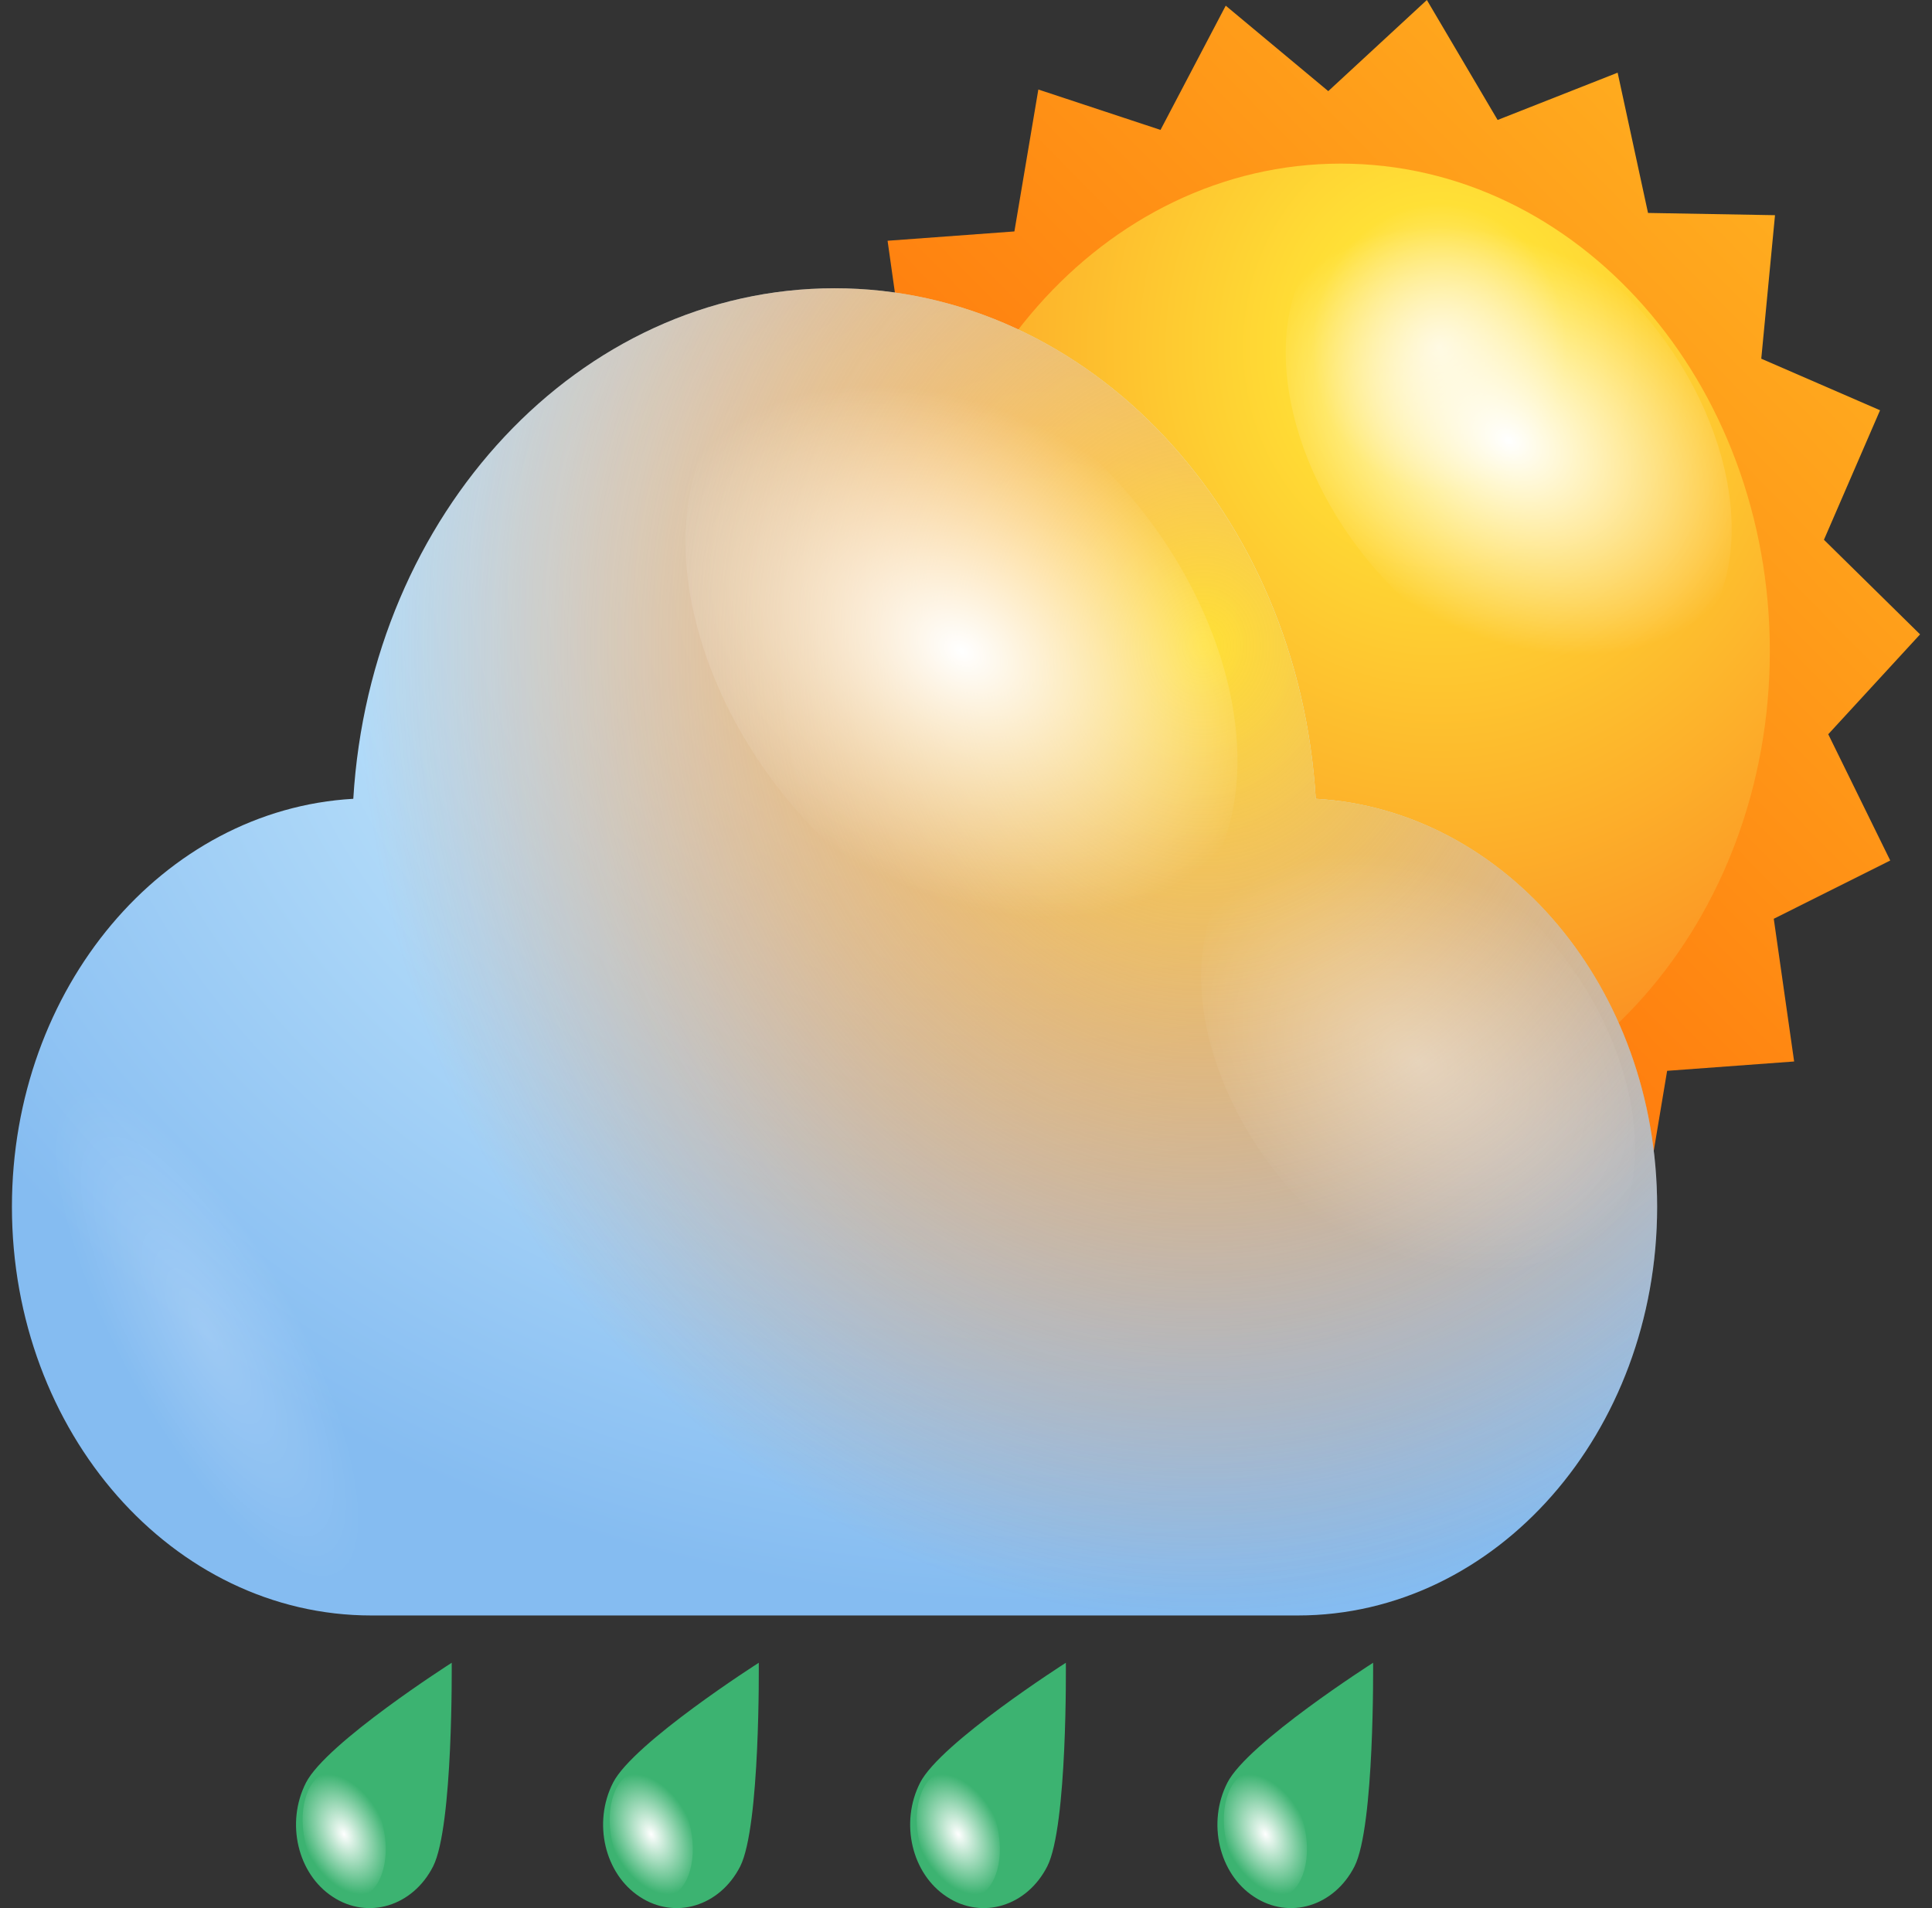 <svg width="81" height="80" viewBox="0 0 81 80" fill="none" xmlns="http://www.w3.org/2000/svg">
<rect x="0" y="0" width="81" height="80" fill="#333333" stroke="none"/>
<path d="M75.22 44.504L69.895 44.896L68.899 50.853L63.776 49.16L61.042 54.36L56.744 50.777L52.61 54.607L49.644 49.568L44.611 51.56L43.338 45.67L38.006 45.585L38.59 39.559L33.602 37.406L35.961 31.968L31.924 28.001L35.781 23.814L33.182 18.52L38.058 16.077L37.212 10.094L42.529 9.703L43.533 3.753L48.655 5.447L51.389 0.238L55.688 3.821L59.822 0L62.788 5.03L67.82 3.047L69.094 8.928L74.418 9.022L73.842 15.039L78.822 17.201L76.47 22.631L80.5 26.597L76.65 30.784L79.249 36.078L74.366 38.521L75.22 44.504Z" fill="url(#paint0_linear_1420_16692)"/>
<path d="M38.223 27.303C38.223 38.598 46.274 47.747 56.212 47.747C66.151 47.747 74.201 38.598 74.201 27.303C74.201 16.018 66.151 6.86 56.212 6.86C46.282 6.86 38.223 16.009 38.223 27.303Z" fill="url(#paint1_radial_1420_16692)"/>
<path d="M58.953 25.193C54.37 20.971 52.58 14.537 54.954 10.826C57.328 7.115 62.975 7.532 67.559 11.754C72.142 15.975 73.924 22.409 71.55 26.12C69.176 29.84 63.537 29.422 58.953 25.193Z" fill="url(#paint2_radial_1420_16692)"/>
<path opacity="0.4" d="M40.313 31.823C40.919 29.559 44.005 30.495 47.21 33.916C50.408 37.338 52.513 41.934 51.906 44.198C51.299 46.462 48.214 45.525 45.008 42.104C41.81 38.683 39.714 34.078 40.313 31.823Z" fill="url(#paint3_radial_1420_16692)"/>
<path d="M55.164 33.491C54.445 21.533 45.69 12.086 34.988 12.086C24.286 12.086 15.531 21.533 14.812 33.491C6.843 33.942 0.5 41.423 0.5 50.598C0.5 60.062 7.248 67.731 15.568 67.731H54.408C62.728 67.731 69.476 60.062 69.476 50.598C69.476 41.423 63.133 33.942 55.164 33.491Z" fill="url(#paint4_radial_1420_16692)"/>
<path d="M55.164 33.491C54.445 21.533 45.69 12.086 34.988 12.086C24.286 12.086 15.531 21.533 14.812 33.491C6.843 33.942 0.5 41.423 0.5 50.598C0.5 60.062 7.248 67.731 15.568 67.731H54.408C62.728 67.731 69.476 60.062 69.476 50.598C69.476 41.423 63.133 33.942 55.164 33.491Z" fill="url(#paint5_radial_1420_16692)"/>
<path d="M34.989 35.619C29.312 30.384 27.102 22.427 30.038 17.831C32.981 13.235 39.969 13.754 45.638 18.98C51.307 24.205 53.524 32.18 50.581 36.768C47.645 41.364 40.665 40.853 34.989 35.619Z" fill="url(#paint6_radial_1420_16692)"/>
<path opacity="0.4" d="M55.269 51.083C50.813 46.972 49.068 40.717 51.382 37.1C53.696 33.491 59.186 33.891 63.642 38.002C68.098 42.113 69.836 48.377 67.529 51.985C65.215 55.594 59.725 55.194 55.269 51.083Z" fill="url(#paint7_radial_1420_16692)"/>
<path opacity="0.2" d="M11.27 51.653C7.982 45.823 4.155 43.015 2.724 45.381C1.301 47.747 2.807 54.394 6.094 60.224C9.39 66.054 13.209 68.863 14.64 66.505C16.07 64.131 14.557 57.492 11.27 51.653Z" fill="url(#paint8_radial_1420_16692)"/>
<path d="M18.159 78.25C17.305 79.927 15.425 80.497 13.95 79.527C12.475 78.565 11.973 76.421 12.827 74.744C13.681 73.067 18.938 69.714 18.938 69.714C18.938 69.714 19.005 76.574 18.159 78.25Z" fill="#3CB371"/>
<path d="M12.917 77.672C12.437 76.25 12.729 74.761 13.568 74.344C14.407 73.918 15.47 74.727 15.942 76.148C16.422 77.561 16.13 79.059 15.291 79.476C14.452 79.893 13.389 79.084 12.917 77.672Z" fill="url(#paint9_radial_1420_16692)"/>
<path d="M31.034 78.25C30.18 79.927 28.3 80.497 26.825 79.527C25.349 78.565 24.848 76.421 25.701 74.744C26.555 73.067 31.812 69.714 31.812 69.714C31.812 69.714 31.88 76.574 31.034 78.25Z" fill="#3CB371"/>
<path d="M25.791 77.672C25.312 76.25 25.604 74.761 26.443 74.344C27.282 73.918 28.345 74.727 28.817 76.148C29.296 77.561 29.004 79.059 28.173 79.476C27.334 79.893 26.27 79.084 25.791 77.672Z" fill="url(#paint10_radial_1420_16692)"/>
<path d="M43.907 78.25C43.053 79.927 41.174 80.497 39.698 79.527C38.223 78.565 37.721 76.421 38.575 74.744C39.429 73.067 44.686 69.714 44.686 69.714C44.686 69.714 44.761 76.574 43.907 78.25Z" fill="#3CB371"/>
<path d="M38.665 77.672C38.185 76.25 38.477 74.761 39.316 74.344C40.155 73.918 41.218 74.727 41.69 76.148C42.17 77.561 41.878 79.059 41.046 79.476C40.208 79.893 39.144 79.084 38.665 77.672Z" fill="url(#paint11_radial_1420_16692)"/>
<path d="M56.789 78.25C55.935 79.927 54.055 80.497 52.58 79.527C51.105 78.565 50.603 76.421 51.457 74.744C52.31 73.067 57.568 69.714 57.568 69.714C57.568 69.714 57.635 76.574 56.789 78.25Z" fill="#3CB371"/>
<path d="M51.54 77.672C51.06 76.25 51.352 74.761 52.191 74.344C53.03 73.918 54.093 74.727 54.565 76.148C55.045 77.561 54.753 79.059 53.914 79.476C53.083 79.893 52.019 79.084 51.54 77.672Z" fill="url(#paint12_radial_1420_16692)"/>
<defs>
<linearGradient id="paint0_linear_1420_16692" x1="78.36" y1="-0.823" x2="29.555" y2="47.167" gradientUnits="userSpaceOnUse">
<stop stop-color="#FFBA24"/>
<stop offset="1" stop-color="#FF5500"/>
</linearGradient>
<radialGradient id="paint1_radial_1420_16692" cx="0" cy="0" r="1" gradientUnits="userSpaceOnUse" gradientTransform="translate(60.329 14.482) rotate(180) scale(34.151 38.81)">
<stop stop-color="#FFF4C3"/>
<stop offset="0.156" stop-color="#FFE036"/>
<stop offset="1" stop-color="#FA761C"/>
</radialGradient>
<radialGradient id="paint2_radial_1420_16692" cx="0" cy="0" r="1" gradientUnits="userSpaceOnUse" gradientTransform="translate(63.258 18.476) rotate(122.624) scale(7.979 11.111)">
<stop stop-color="white"/>
<stop offset="1" stop-color="white" stop-opacity="0"/>
</radialGradient>
<radialGradient id="paint3_radial_1420_16692" cx="0" cy="0" r="1" gradientUnits="userSpaceOnUse" gradientTransform="translate(46.111 38.006) rotate(-133.128) scale(8.478 3.6)">
<stop stop-color="white"/>
<stop offset="1" stop-color="white" stop-opacity="0"/>
</radialGradient>
<radialGradient id="paint4_radial_1420_16692" cx="0" cy="0" r="1" gradientUnits="userSpaceOnUse" gradientTransform="translate(43.686 23.812) rotate(180) scale(52.617 43.681)">
<stop stop-color="white"/>
<stop offset="0.198" stop-color="#D5F3FF"/>
<stop offset="1" stop-color="#85BCF1"/>
</radialGradient>
<radialGradient id="paint5_radial_1420_16692" cx="0" cy="0" r="1" gradientUnits="userSpaceOnUse" gradientTransform="translate(50.461 27.214) scale(46.211 52.516)">
<stop stop-color="#FFE036"/>
<stop offset="0.005" stop-color="#FFDF36" stop-opacity="0.993"/>
<stop offset="0.162" stop-color="#FDB92C" stop-opacity="0.789"/>
<stop offset="0.319" stop-color="#FC9C25" stop-opacity="0.585"/>
<stop offset="0.473" stop-color="#FB8720" stop-opacity="0.384"/>
<stop offset="0.625" stop-color="#FA7A1D" stop-opacity="0.188"/>
<stop offset="0.769" stop-color="#FA761C" stop-opacity="0"/>
</radialGradient>
<radialGradient id="paint6_radial_1420_16692" cx="0" cy="0" r="1" gradientUnits="userSpaceOnUse" gradientTransform="translate(40.316 27.299) rotate(122.624) scale(9.881 13.759)">
<stop stop-color="white"/>
<stop offset="1" stop-color="white" stop-opacity="0"/>
</radialGradient>
<radialGradient id="paint7_radial_1420_16692" cx="0" cy="0" r="1" gradientUnits="userSpaceOnUse" gradientTransform="translate(59.457 44.541) rotate(122.624) scale(7.766 10.813)">
<stop stop-color="white"/>
<stop offset="1" stop-color="white" stop-opacity="0"/>
</radialGradient>
<radialGradient id="paint8_radial_1420_16692" cx="0" cy="0" r="1" gradientUnits="userSpaceOnUse" gradientTransform="translate(8.692 55.938) rotate(-28.685) scale(3.747 11.751)">
<stop stop-color="white"/>
<stop offset="1" stop-color="white" stop-opacity="0"/>
</radialGradient>
<radialGradient id="paint9_radial_1420_16692" cx="0" cy="0" r="1" gradientUnits="userSpaceOnUse" gradientTransform="translate(14.426 76.905) rotate(153.202) scale(1.695 2.681)">
<stop stop-color="white"/>
<stop offset="1" stop-color="white" stop-opacity="0"/>
</radialGradient>
<radialGradient id="paint10_radial_1420_16692" cx="0" cy="0" r="1" gradientUnits="userSpaceOnUse" gradientTransform="translate(27.303 76.904) rotate(153.202) scale(1.695 2.681)">
<stop stop-color="white"/>
<stop offset="1" stop-color="white" stop-opacity="0"/>
</radialGradient>
<radialGradient id="paint11_radial_1420_16692" cx="0" cy="0" r="1" gradientUnits="userSpaceOnUse" gradientTransform="translate(40.179 76.904) rotate(153.202) scale(1.695 2.681)">
<stop stop-color="white"/>
<stop offset="1" stop-color="white" stop-opacity="0"/>
</radialGradient>
<radialGradient id="paint12_radial_1420_16692" cx="0" cy="0" r="1" gradientUnits="userSpaceOnUse" gradientTransform="translate(53.056 76.905) rotate(153.202) scale(1.695 2.681)">
<stop stop-color="white"/>
<stop offset="1" stop-color="white" stop-opacity="0"/>
</radialGradient>
</defs>
</svg>
